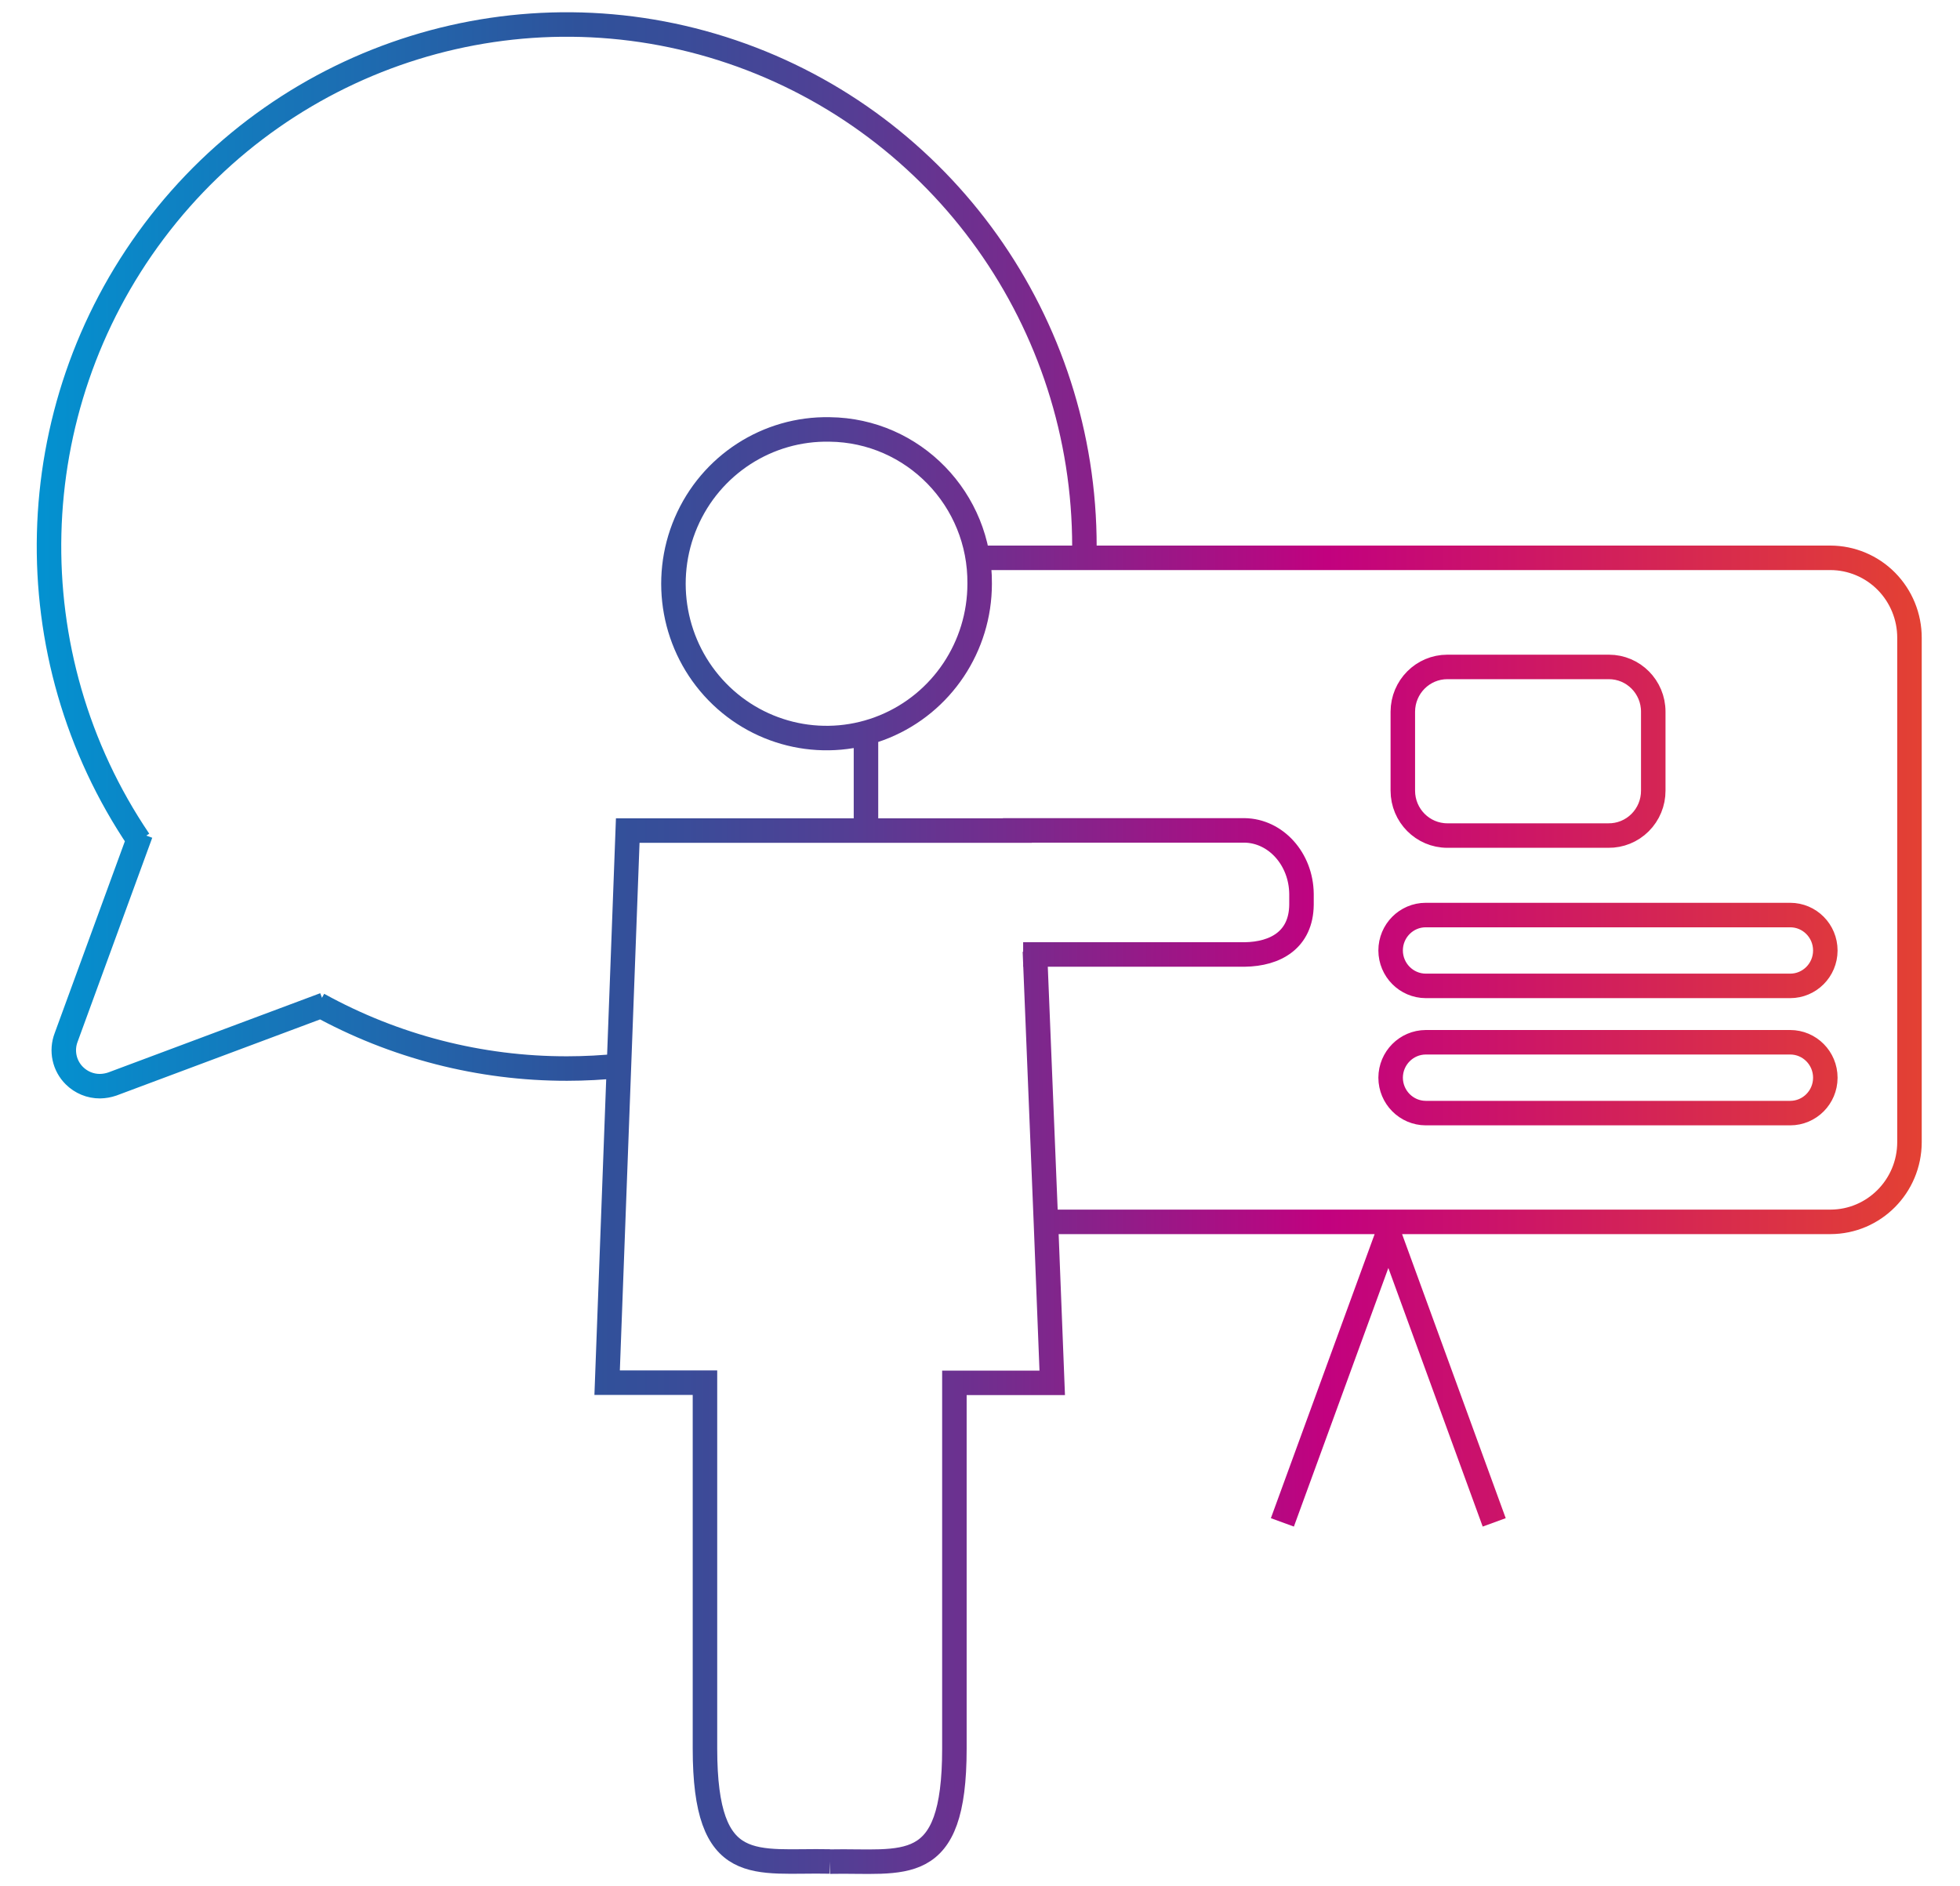 <svg xmlns="http://www.w3.org/2000/svg" xmlns:xlink="http://www.w3.org/1999/xlink" width="80px" height="77px" viewBox="0 0 80 77"><title>beratung_schulung</title><defs><linearGradient x1="-0.426%" y1="50.012%" x2="100.443%" y2="50.012%" id="linearGradient-1"><stop stop-color="#0096D4" offset="0%"></stop><stop stop-color="#2F529B" offset="30%"></stop><stop stop-color="#384D99" offset="35%"></stop><stop stop-color="#504095" offset="43%"></stop><stop stop-color="#782A8D" offset="53%"></stop><stop stop-color="#AF0C83" offset="65%"></stop><stop stop-color="#C2017F" offset="69%"></stop><stop stop-color="#E34133" offset="100%"></stop></linearGradient></defs><g id="beratung_schulung" stroke="none" stroke-width="1" fill="none" fill-rule="evenodd"><g id="HubSpot_Icons-01" transform="translate(2, 1)" stroke="url(#linearGradient-1)"><path d="M11.246,40.014 L2.586,43.252 C2.423,43.308 2.253,43.338 2.081,43.341 C1.69,43.343 1.315,43.189 1.037,42.913 C0.625,42.507 0.493,41.893 0.7,41.351 L3.744,33.028 M65.48,31.277 L65.48,28.052 C65.48,27.043 64.669,26.226 63.668,26.226 L57.076,26.226 C56.075,26.226 55.262,27.042 55.258,28.052 L55.258,31.277 C55.258,32.289 56.072,33.11 57.076,33.11 L63.642,33.11 C64.128,33.117 64.596,32.927 64.942,32.582 C65.288,32.237 65.482,31.767 65.48,31.277 L65.48,31.277 Z M72.503,37.801 L72.503,37.801 C72.503,37.002 71.861,36.355 71.069,36.355 L56.194,36.355 C55.402,36.355 54.76,37.002 54.76,37.801 L54.76,37.801 C54.763,38.598 55.403,39.243 56.194,39.247 L71.069,39.247 C71.858,39.247 72.5,38.603 72.503,37.808 L72.503,37.801 Z M72.503,42.994 L72.503,42.994 C72.503,42.196 71.861,41.548 71.069,41.548 L56.194,41.548 C55.403,41.552 54.763,42.197 54.76,42.994 L54.76,42.994 C54.763,43.791 55.403,44.437 56.194,44.44 L71.069,44.44 C71.858,44.44 72.5,43.797 72.503,43.001 L72.503,42.994 Z M31.865,74.991 C28.841,74.923 26.774,75.67 26.774,70.381 L26.774,55.445 L22.781,55.445 L23.622,32.906 L31.865,32.906 M40.113,32.906 L31.865,32.906 M31.865,74.997 C34.895,74.93 36.955,75.676 36.955,70.388 L36.955,55.452 L40.948,55.452 L40.693,48.955 L40.241,37.835 M31.865,16.531 C29.326,16.479 27.008,17.98 26.001,20.329 C24.993,22.679 25.496,25.41 27.272,27.238 C29.049,29.067 31.747,29.63 34.097,28.663 C36.448,27.696 37.985,25.391 37.986,22.831 C38.019,19.388 35.28,16.568 31.865,16.531 L31.865,16.531 Z M33.346,32.899 L33.346,29.002 M40.948,48.88 L72.712,48.88 C74.492,48.877 75.934,47.423 75.938,45.628 L75.938,25.037 C75.939,24.173 75.6,23.344 74.996,22.731 C74.391,22.119 73.569,21.774 72.712,21.772 L38.309,21.772 M54.672,49.315 L58.988,61.148 M50.342,61.148 L54.659,49.328 M39.761,37.965 L48.795,37.965 C50.074,37.949 51.107,37.357 51.122,35.932 L51.122,35.491 C51.107,34.067 50.074,32.916 48.795,32.899 L38.934,32.899 M42.262,21.901 C42.262,21.711 42.262,21.521 42.262,21.331 C42.272,12.175 36.48,4.037 27.874,1.115 C19.268,-1.806 9.772,1.142 4.288,8.44 C-1.196,15.737 -1.442,25.751 3.677,33.313 M10.99,40.007 C14.102,41.726 17.595,42.625 21.144,42.621 C21.873,42.62 22.601,42.582 23.326,42.505" id="Shape"></path></g></g></svg>